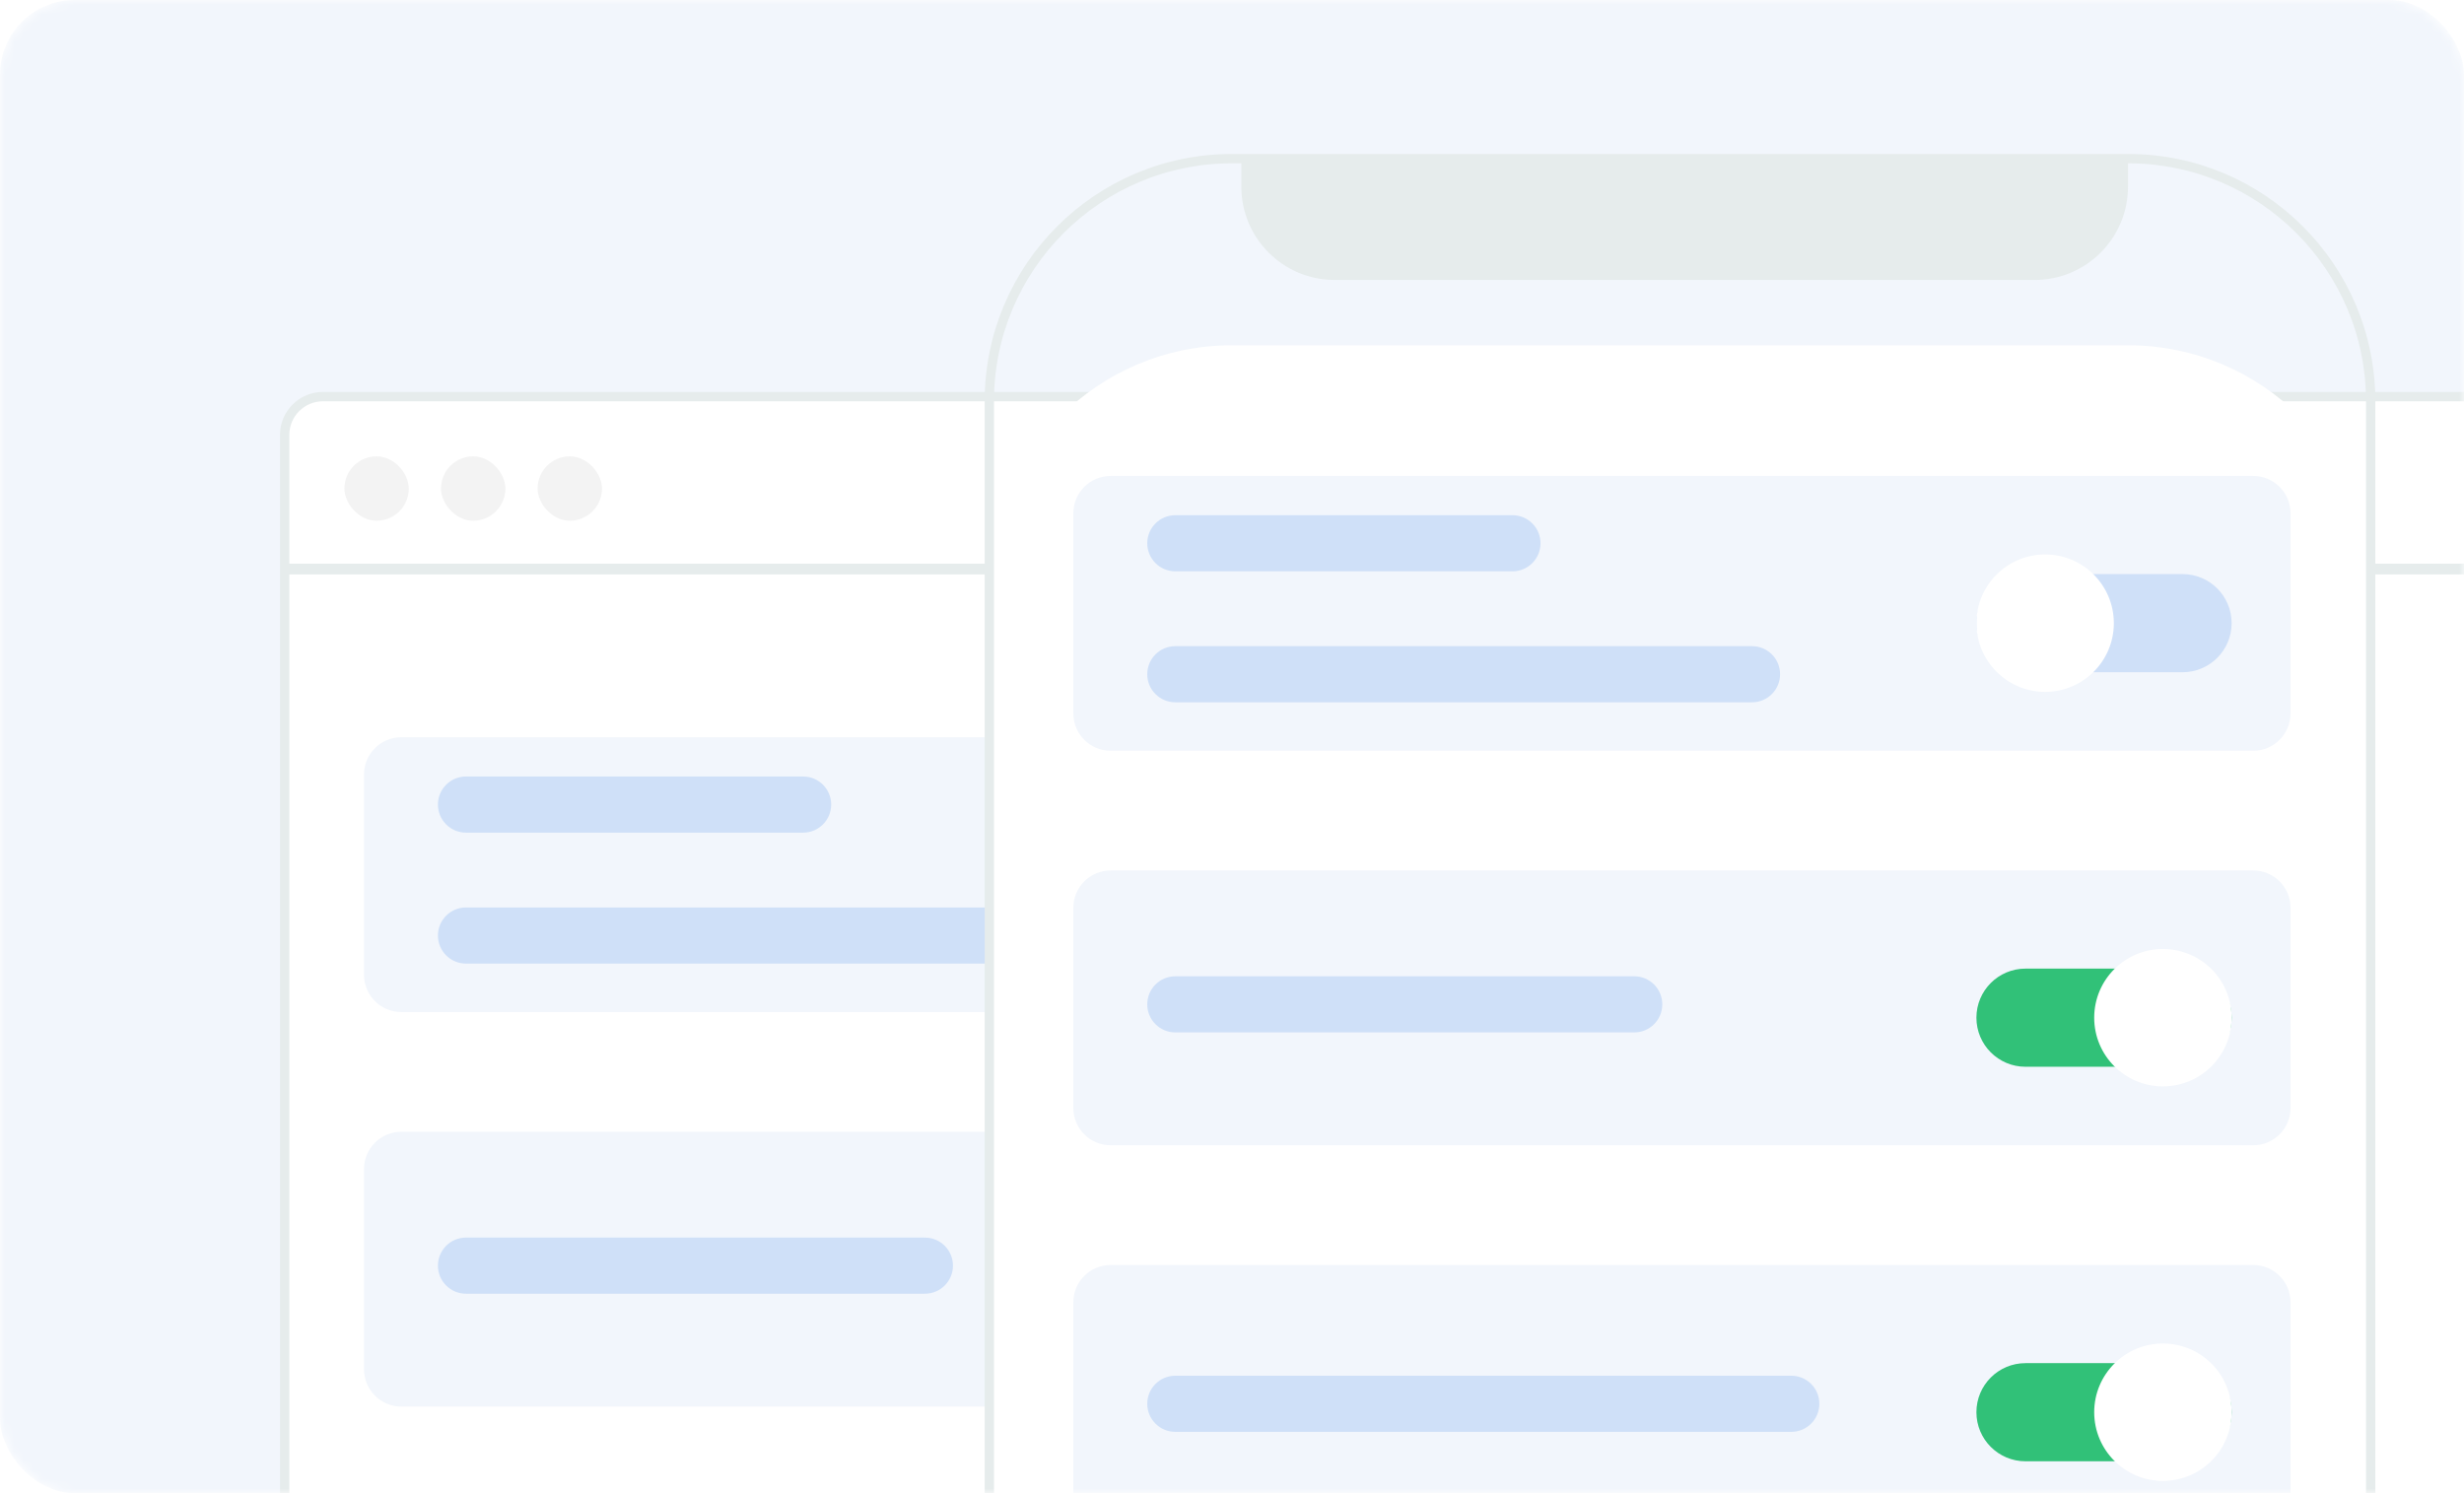 <svg width="264" height="160" viewBox="0 0 264 160" fill="none" xmlns="http://www.w3.org/2000/svg">
<mask id="mask0_72_267" style="mask-type:alpha" maskUnits="userSpaceOnUse" x="0" y="0" width="264" height="160">
<rect width="264" height="160" rx="8" fill="#F2F6FC"/>
</mask>
<g mask="url(#mask0_72_267)">
<rect width="264" height="160" rx="8" fill="#F2F6FC"/>
<path d="M30.5 46.6C30.5 44.336 32.336 42.5 34.6 42.5H276.9V151.8C276.9 156.605 273.005 160.5 268.2 160.5H30.5V46.6Z" fill="white" stroke="#E6ECEC"/>
<rect x="37.475" y="49.475" width="5.75" height="5.75" rx="2.875" fill="#F3F3F3" stroke="#F3F3F3" stroke-width="1.15"/>
<rect x="47.825" y="49.475" width="5.75" height="5.75" rx="2.875" fill="#F3F3F3" stroke="#F3F3F3" stroke-width="1.15"/>
<rect x="58.175" y="49.475" width="5.75" height="5.75" rx="2.875" fill="#F3F3F3" stroke="#F3F3F3" stroke-width="1.15"/>
<path d="M30.15 60.975H276.4" stroke="#E6ECEC" stroke-width="1.15"/>
<path d="M39 83C39 80.791 40.791 79 43 79H165.414C167.623 79 169.414 80.791 169.414 83V104.448C169.414 106.657 167.623 108.448 165.414 108.448H43C40.791 108.448 39 106.657 39 104.448V83Z" fill="#F2F6FC"/>
<path d="M39 125.276C39 123.067 40.791 121.276 43 121.276H165.414C167.623 121.276 169.414 123.067 169.414 125.276V146.724C169.414 148.933 167.623 150.724 165.414 150.724H43C40.791 150.724 39 148.933 39 146.724V125.276Z" fill="#F2F6FC"/>
<path d="M135.759 87.776C135.759 84.871 138.113 82.517 141.017 82.517H157.845C160.749 82.517 163.103 84.871 163.103 87.776C163.103 90.68 160.749 93.034 157.845 93.034H141.017C138.113 93.034 135.759 90.68 135.759 87.776Z" fill="#CFE0F8"/>
<path d="M135.759 130.052C135.759 127.147 138.113 124.793 141.017 124.793H157.845C160.749 124.793 163.103 127.147 163.103 130.052C163.103 132.956 160.749 135.31 157.845 135.31H141.017C138.113 135.31 135.759 132.956 135.759 130.052Z" fill="#31C178"/>
<circle cx="143.121" cy="87.776" r="7.362" fill="white"/>
<circle cx="155.741" cy="130.052" r="7.362" fill="white"/>
<path d="M46.921 86.214C46.921 84.553 48.267 83.207 49.928 83.207H86.048C87.709 83.207 89.055 84.553 89.055 86.214C89.055 87.875 87.709 89.222 86.048 89.222H49.928C48.267 89.222 46.921 87.875 46.921 86.214Z" fill="#CFE0F8"/>
<path d="M46.921 100.248C46.921 98.587 48.267 97.241 49.928 97.241H111.717C113.378 97.241 114.724 98.587 114.724 100.248C114.724 101.909 113.378 103.255 111.717 103.255H49.928C48.267 103.255 46.921 101.909 46.921 100.248Z" fill="#CFE0F8"/>
<path d="M46.921 135.622C46.921 133.961 48.267 132.615 49.928 132.615H99.096C100.757 132.615 102.103 133.961 102.103 135.622C102.103 137.283 100.757 138.629 99.096 138.629H49.928C48.267 138.629 46.921 137.283 46.921 135.622Z" fill="#CFE0F8"/>
<g filter="url(#filter0_d_72_267)">
<path d="M228 17H132C117.641 17 106 28.641 106 43V160H254V43C254 28.641 242.359 17 228 17Z" fill="white"/>
</g>
<path d="M254 160V43C254 28.641 242.359 17 228 17H132C117.641 17 106 28.641 106 43V160" stroke="#E6ECEC"/>
<path d="M133 17H228V20C228 25.523 223.523 30 218 30H143C137.477 30 133 25.523 133 20V17Z" fill="#E6ECEC"/>
<path d="M115 55C115 52.791 116.791 51 119 51H241.414C243.623 51 245.414 52.791 245.414 55V76.448C245.414 78.657 243.623 80.448 241.414 80.448H119C116.791 80.448 115 78.657 115 76.448V55Z" fill="#F2F6FC"/>
<path d="M115 97.276C115 95.067 116.791 93.276 119 93.276H241.414C243.623 93.276 245.414 95.067 245.414 97.276V118.724C245.414 120.933 243.623 122.724 241.414 122.724H119C116.791 122.724 115 120.933 115 118.724V97.276Z" fill="#F2F6FC"/>
<path d="M115 139.552C115 137.343 116.791 135.552 119 135.552H241.414C243.623 135.552 245.414 137.343 245.414 139.552V161C245.414 163.209 243.623 165 241.414 165H119C116.791 165 115 163.209 115 161V139.552Z" fill="#F2F6FC"/>
<path d="M211.759 66.776C211.759 63.871 214.113 61.517 217.017 61.517H233.845C236.749 61.517 239.103 63.871 239.103 66.776C239.103 69.68 236.749 72.034 233.845 72.034H217.017C214.113 72.034 211.759 69.68 211.759 66.776Z" fill="#CFE0F8"/>
<path d="M211.759 109.052C211.759 106.147 214.113 103.793 217.017 103.793H233.845C236.749 103.793 239.103 106.147 239.103 109.052C239.103 111.956 236.749 114.31 233.845 114.31H217.017C214.113 114.31 211.759 111.956 211.759 109.052Z" fill="#31C178"/>
<path d="M211.759 151.327C211.759 148.423 214.113 146.069 217.017 146.069H233.845C236.749 146.069 239.103 148.423 239.103 151.327C239.103 154.232 236.749 156.586 233.845 156.586H217.017C214.113 156.586 211.759 154.232 211.759 151.327Z" fill="#31C178"/>
<circle cx="219.121" cy="66.776" r="7.362" fill="white"/>
<circle cx="231.741" cy="109.052" r="7.362" fill="white"/>
<circle cx="231.741" cy="151.327" r="7.362" fill="white"/>
<path d="M122.921 58.214C122.921 56.553 124.267 55.207 125.928 55.207H162.048C163.709 55.207 165.055 56.553 165.055 58.214C165.055 59.875 163.709 61.222 162.048 61.222H125.928C124.267 61.222 122.921 59.875 122.921 58.214Z" fill="#CFE0F8"/>
<path d="M122.921 72.248C122.921 70.587 124.267 69.241 125.928 69.241H187.717C189.378 69.241 190.724 70.587 190.724 72.248C190.724 73.909 189.378 75.255 187.717 75.255H125.928C124.267 75.255 122.921 73.909 122.921 72.248Z" fill="#CFE0F8"/>
<path d="M122.921 107.622C122.921 105.961 124.267 104.615 125.928 104.615H175.096C176.757 104.615 178.103 105.961 178.103 107.622C178.103 109.283 176.757 110.629 175.096 110.629H125.928C124.267 110.629 122.921 109.283 122.921 107.622Z" fill="#CFE0F8"/>
<path d="M122.921 150.424C122.921 148.763 124.267 147.417 125.928 147.417H191.924C193.585 147.417 194.931 148.763 194.931 150.424C194.931 152.085 193.585 153.431 191.924 153.431H125.928C124.267 153.431 122.921 152.085 122.921 150.424Z" fill="#CFE0F8"/>
</g>
<defs>
<filter id="filter0_d_72_267" x="76" y="7" width="208" height="203" filterUnits="userSpaceOnUse" color-interpolation-filters="sRGB">
<feFlood flood-opacity="0" result="BackgroundImageFix"/>
<feColorMatrix in="SourceAlpha" type="matrix" values="0 0 0 0 0 0 0 0 0 0 0 0 0 0 0 0 0 0 127 0" result="hardAlpha"/>
<feOffset dy="20"/>
<feGaussianBlur stdDeviation="15"/>
<feColorMatrix type="matrix" values="0 0 0 0 0.016 0 0 0 0 0.09 0 0 0 0 0.106 0 0 0 0.08 0"/>
<feBlend mode="normal" in2="BackgroundImageFix" result="effect1_dropShadow_72_267"/>
<feBlend mode="normal" in="SourceGraphic" in2="effect1_dropShadow_72_267" result="shape"/>
</filter>
</defs>
</svg>
